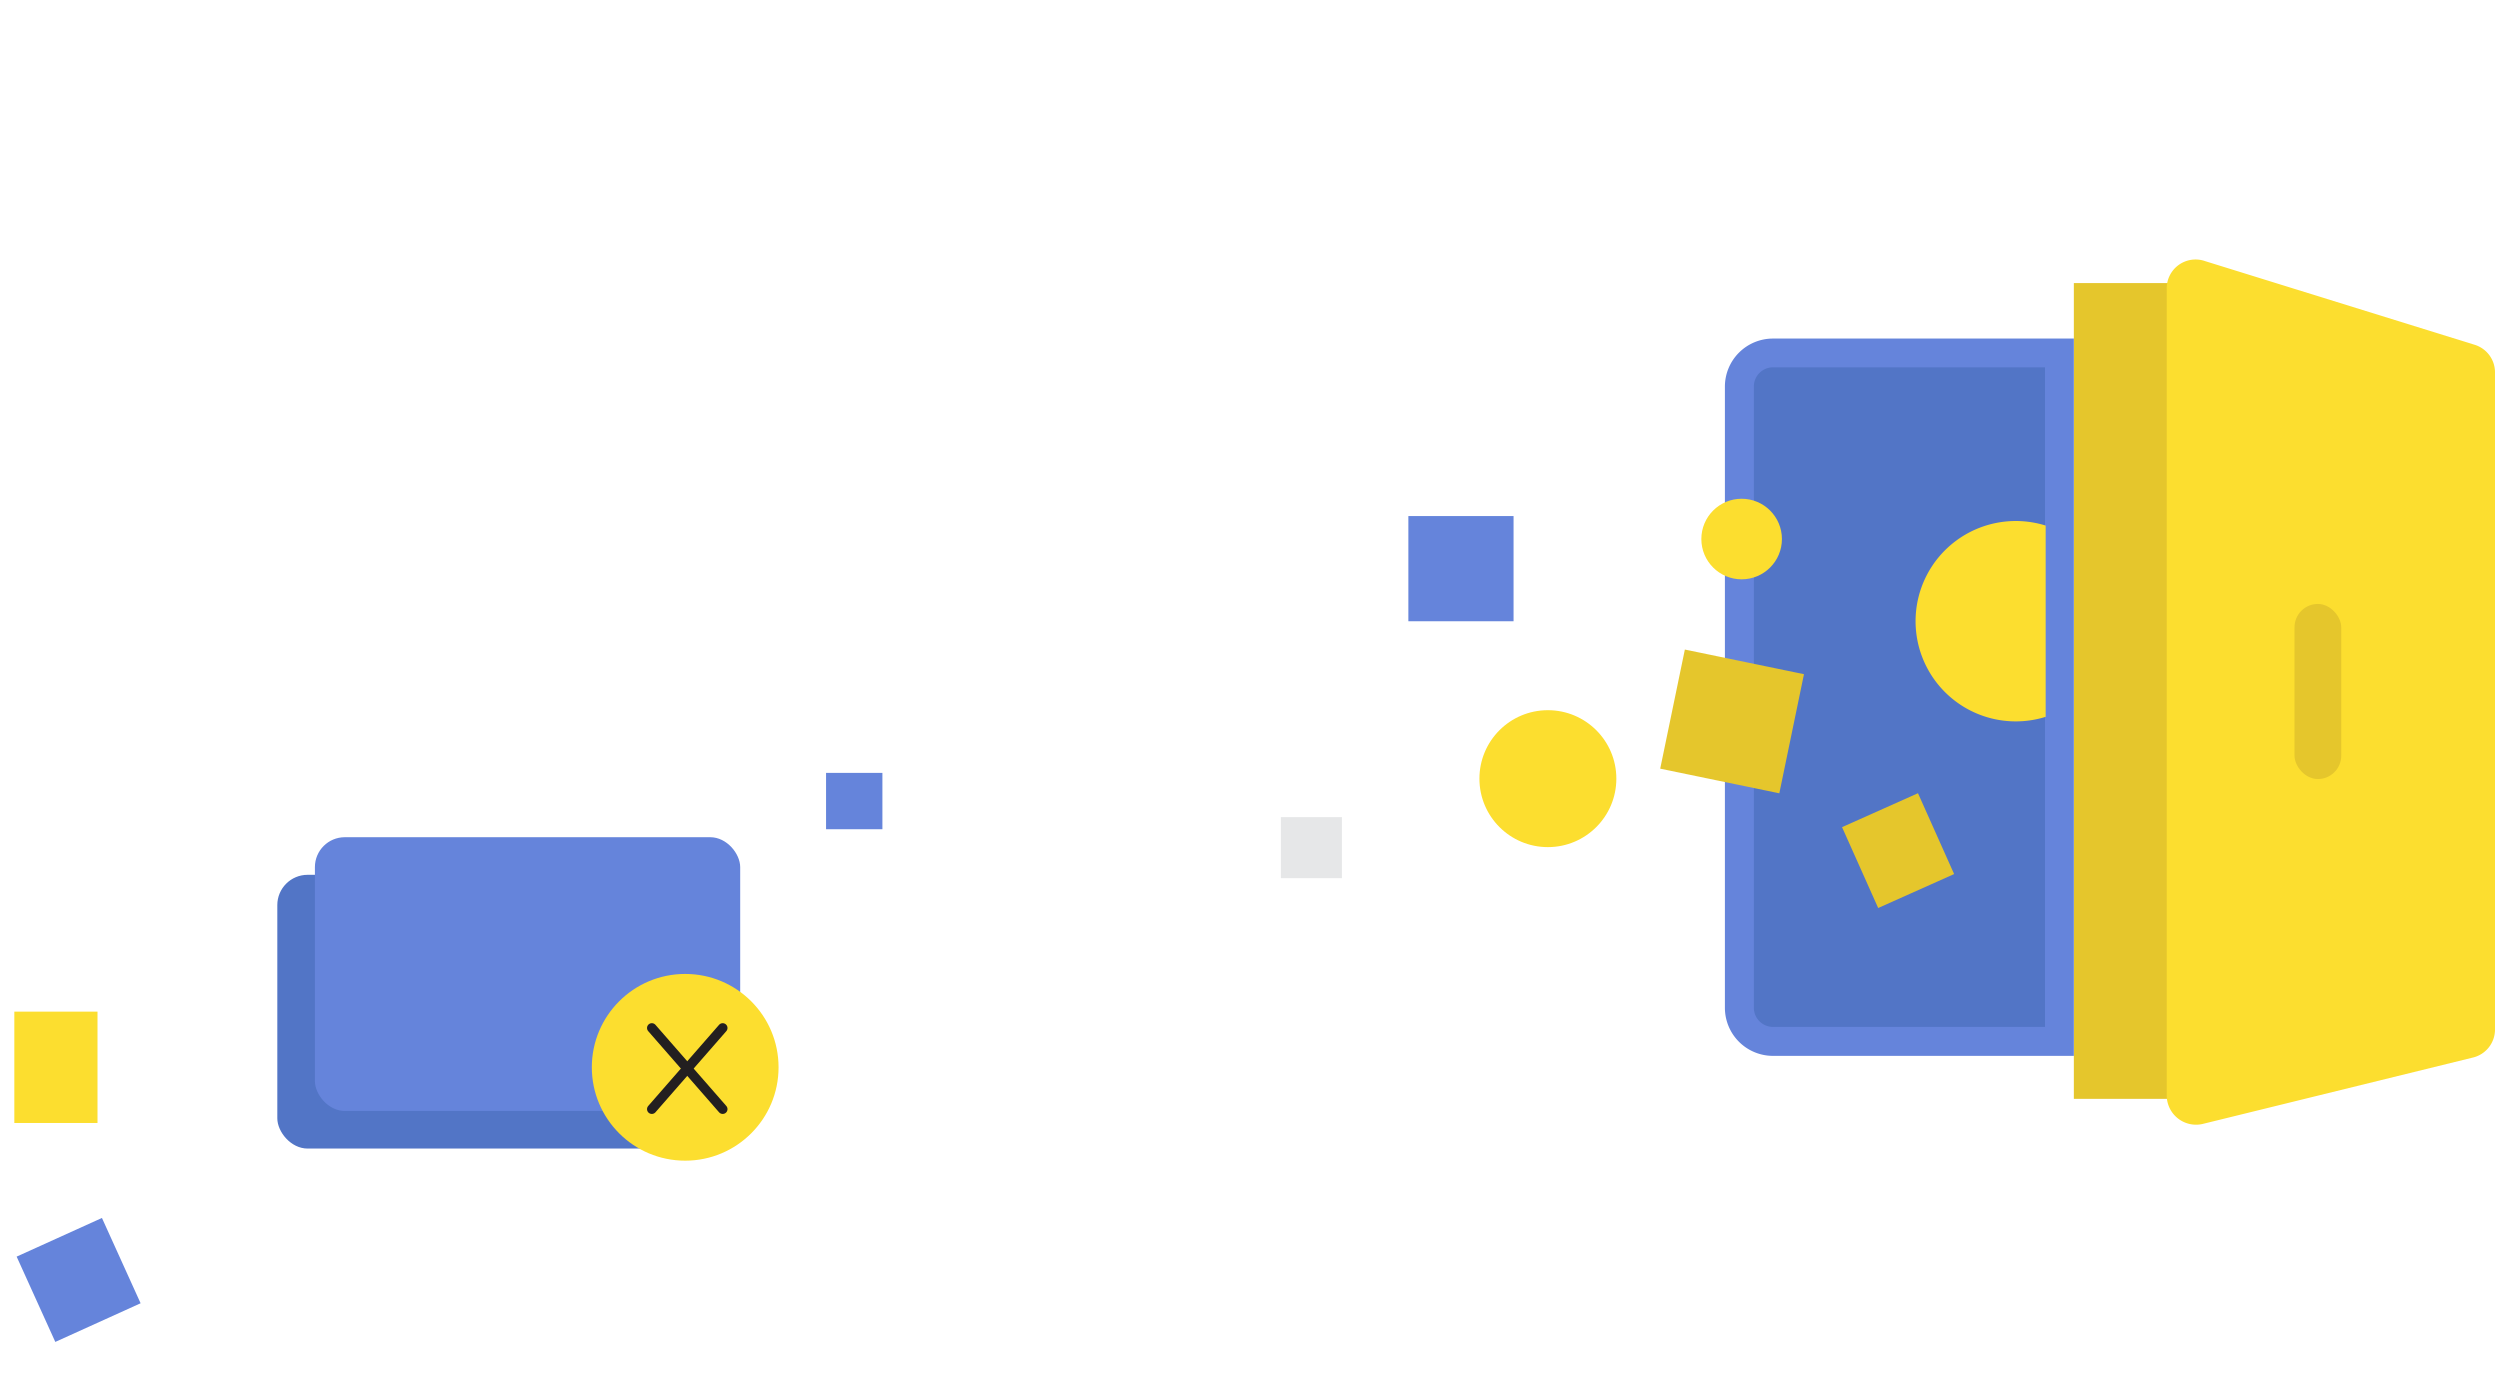 <svg id="Layer_1" data-name="Layer 1" xmlns="http://www.w3.org/2000/svg" xmlns:xlink="http://www.w3.org/1999/xlink" viewBox="0 0 260 144"><defs><style>.cls-1,.cls-8{fill:none;}.cls-2{clip-path:url(#clip-path);}.cls-3{fill:#e6e7e8;}.cls-4{fill:#5275c6;}.cls-5{fill:#6584db;}.cls-6{fill:#fcde2f;}.cls-7{fill:#e5c62c;}.cls-8{stroke:#231f20;stroke-linecap:round;stroke-miterlimit:10;}</style><clipPath id="clip-path"><rect class="cls-1" x="-145.25" y="164.09" width="122.27" height="144"/></clipPath></defs><g class="cls-2"><path class="cls-3" d="M28.53,232.8A82,82,0,0,0,6.46,196.07c-4.88-4.7-10.77-7.67-15.88-11.94-5.75-4.81-7.21-11.19-9.71-18S-26.22,153.26-31.28,148c-8.73-9.16-19.37-16.8-31.51-20.36s-25.87-2.71-36.64,3.93c-8.41,5.18-21.69,14.25-26.91,22.64-19.12,30.72-2.18,67.58-1.62,86.71.6,21-9.68,41.44-7.44,62.31a53.43,53.43,0,0,0,25.65,39.73A53.47,53.47,0,0,0-62.57,346c9.46-4,17.52-10.69,26.62-15.46C-21.1,322.74-3.44,320,9.33,309.13a57.66,57.66,0,0,0,14-18.73A82,82,0,0,0,28.53,232.8Z"/></g><rect class="cls-4" x="28.84" y="90.98" width="44.23" height="28.47" rx="3.15"/><rect class="cls-5" x="85.91" y="80.38" width="5.86" height="5.86"/><rect class="cls-3" x="133.21" y="84.98" width="6.35" height="6.35"/><rect class="cls-5" x="3.31" y="128.24" width="9.74" height="9.74" transform="translate(-54.22 15.25) rotate(-24.38)"/><rect class="cls-6" x="1.49" y="105.21" width="8.65" height="11.58"/><rect class="cls-5" x="146.47" y="53.67" width="10.94" height="10.94"/><circle class="cls-6" cx="160.98" cy="80.98" r="7.12"/><rect class="cls-7" x="215.68" y="29.44" width="10.6" height="84.84"/><path class="cls-6" d="M257.12,110l-28,6.88a3.05,3.05,0,0,1-3.78-3V30.07a3,3,0,0,1,4-2.91l28,8.69a3,3,0,0,1,2.14,2.91v68.29A3,3,0,0,1,257.12,110Z"/><path class="cls-5" d="M184.39,35.21h31.29a0,0,0,0,1,0,0v74.6a0,0,0,0,1,0,0H184.39a5,5,0,0,1-5-5V40.2A5,5,0,0,1,184.39,35.21Z"/><path class="cls-4" d="M165.23,57.37h64.62a2,2,0,0,1,2,2V87.65a0,0,0,0,1,0,0h-68.6a0,0,0,0,1,0,0V59.36A2,2,0,0,1,165.23,57.37Z" transform="translate(125.03 270.05) rotate(-90)"/><rect class="cls-7" x="238.63" y="62.81" width="4.86" height="18.21" rx="2.43"/><rect class="cls-7" x="173.82" y="68.7" width="12.65" height="12.65" transform="translate(18.93 -34.94) rotate(11.69)"/><rect class="cls-7" x="193.08" y="83.86" width="8.65" height="9.21" transform="translate(-18.92 88.24) rotate(-24.08)"/><path class="cls-6" d="M212.75,54.66a10.42,10.42,0,1,0,0,19.89Z"/><circle class="cls-6" cx="181.13" cy="56.06" r="4.19"/><rect class="cls-5" x="32.75" y="87.07" width="44.23" height="28.47" rx="3.11"/><circle class="cls-6" cx="71.26" cy="111" r="9.71"/><line class="cls-8" x1="75.16" y1="106.91" x2="67.79" y2="115.35"/><line class="cls-8" x1="67.79" y1="106.91" x2="75.16" y2="115.35"/></svg>